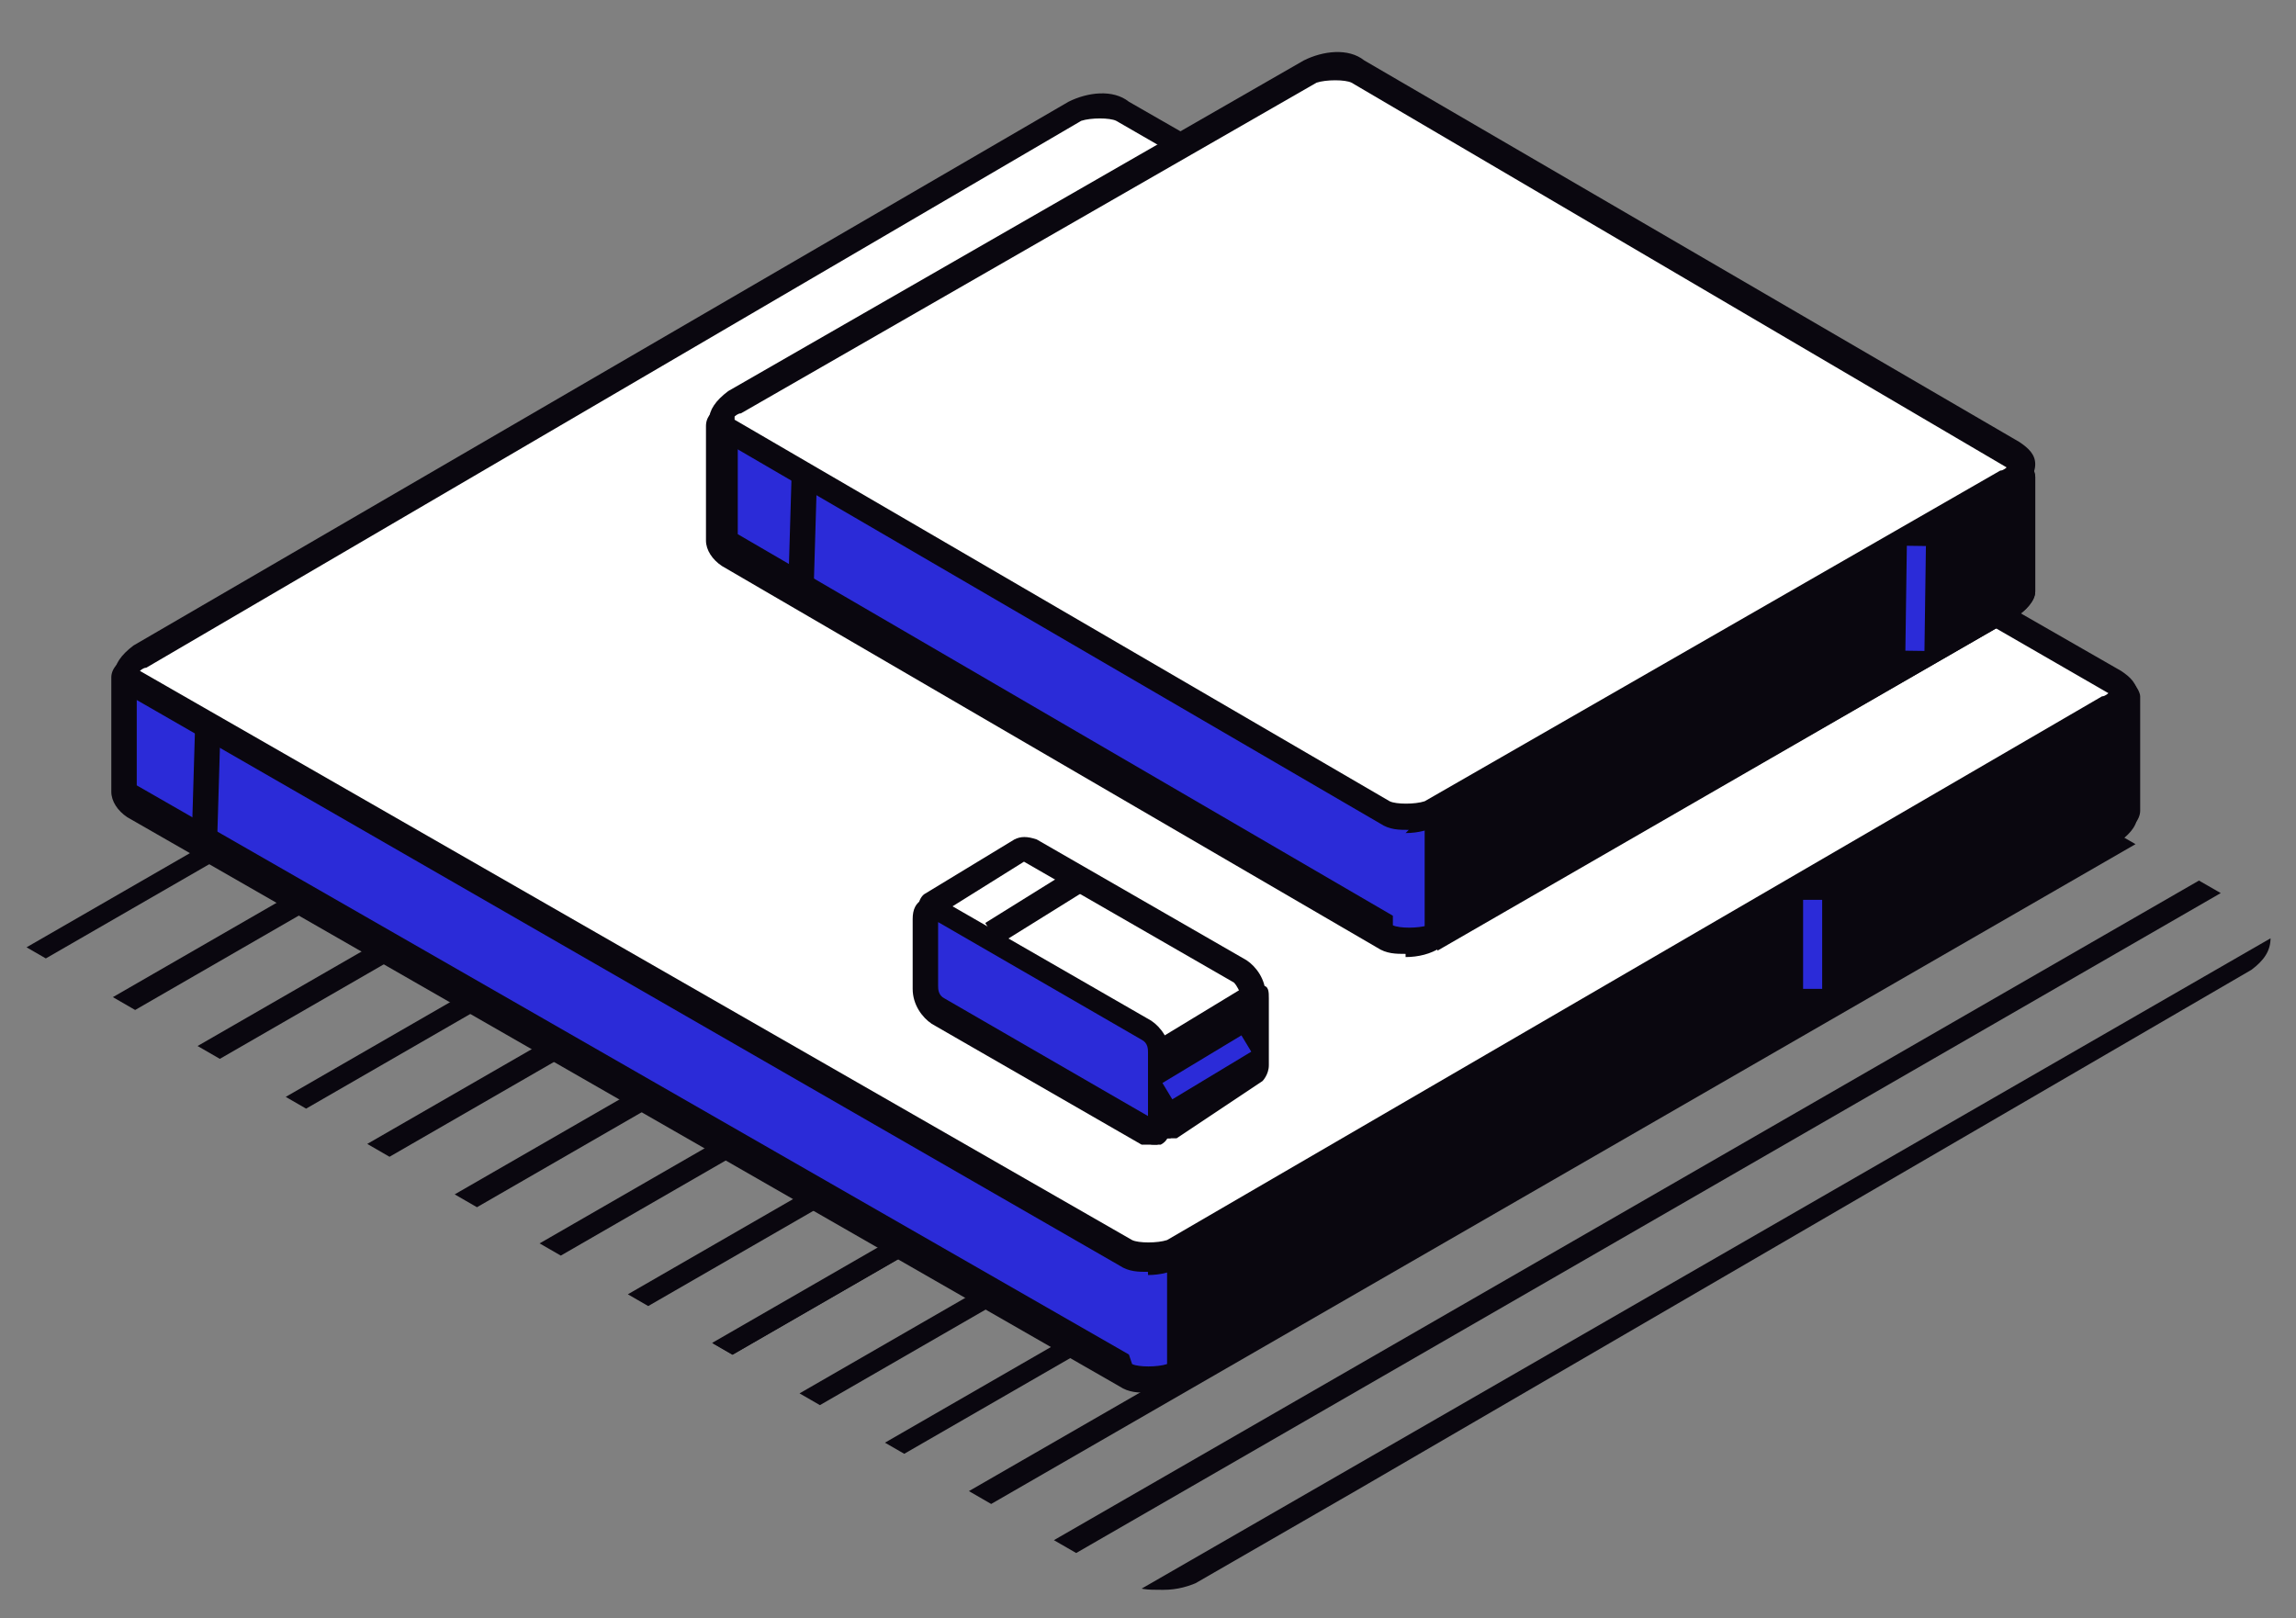 <svg xmlns="http://www.w3.org/2000/svg" xmlns:xlink="http://www.w3.org/1999/xlink" id="b" viewBox="0 0 72.2 50.9"><rect x="0" y="0" width="72.2" height="50.9" fill="#808080" stroke="none"/><defs><style>      .st0 {        fill: #fff;      }      .st1 {        fill: none;      }      .st2 {        fill: #0a070f;      }      .st3 {        fill: #2b2bd8;      }      .st4 {        clip-path: url(#clippath);      }    </style><clipPath id="clippath"><path class="st1" d="M36.5,50c-.4,0-.7,0-1-.2L.5,29.6C.2,29.4,0,29.1,0,28.8c0-.4.2-.7.6-1L33.7,8.6c.7-.4,1.6-.4,2.2,0l35,20.1c.3.2.5.5.5.8,0,.4-.2.7-.6,1l-33,19.2c-.4.2-.8.3-1.2.3h0Z"></path></clipPath></defs><g id="c"><g class="st4"><g><g><g><path class="st2" d="M-206.1,84.6c0,0-.3,0-.3-.2,0-.2,0-.4,0-.4L277-194.6c.2,0,.4,0,.4,0,0,.2,0,.4,0,.4L-206,84.5h-.2,0c0,0,0,0,0,0Z"></path><path class="st2" d="M-203.3,86c0,0-.3,0-.3-.2,0-.2,0-.4,0-.4L279.8-193.1c.2,0,.4,0,.4,0,0,.2,0,.4,0,.4L-203.1,86h-.2Z"></path><path class="st2" d="M-200.7,87.6c0,0-.3,0-.3-.2,0-.2,0-.4,0-.4L282.4-191.5c.2,0,.4,0,.4,0,0,.2,0,.4,0,.4L-200.5,87.6h-.2Z"></path><path class="st2" d="M-197.8,89.1c0,0-.3,0-.3-.2,0-.2,0-.4,0-.4L285.2-190.1c.2,0,.4,0,.4,0,0,.2,0,.4,0,.4L-197.7,89h-.2c0,0,0,0,0,0Z"></path><path class="st2" d="M-195.4,90.7c0,0-.3,0-.3-.2,0-.2,0-.4,0-.4L287.7-188.4c.2,0,.4,0,.4,0,0,.2,0,.4,0,.4L-195.2,90.7h-.2Z"></path><path class="st2" d="M-192.6,92.3c0,0-.3,0-.3-.2,0-.2,0-.4,0-.4L290.4-186.8c.2,0,.4,0,.4,0,0,.2,0,.4,0,.4L-192.5,92.3s-.2,0-.2,0Z"></path><path class="st2" d="M-190.1,93.9c0,0-.3,0-.3-.2,0-.2,0-.4,0-.4L293-185.2c.2,0,.4,0,.4,0,0,.2,0,.4,0,.4L-189.9,93.9s-.2,0-.2,0Z"></path><path class="st2" d="M-187.2,95.4c0,0-.3,0-.3-.2,0-.2,0-.4,0-.4L295.9-183.8c.2,0,.4,0,.4,0,0,.2,0,.4,0,.4L-187,95.3h-.2Z"></path><path class="st2" d="M-184.6,97c0,0-.3,0-.3-.2,0-.2,0-.4,0-.4L298.5-182.2c.2,0,.4,0,.4,0,0,.2,0,.4,0,.4L-184.4,96.9h-.2Z"></path><path class="st2" d="M-181.7,98.5c0,0-.3,0-.3-.2,0-.2,0-.4,0-.4L301.4-180.7c.2,0,.4,0,.4,0,0,.2,0,.4,0,.4L-181.5,98.4h-.2Z"></path><path class="st2" d="M-179.1,100.1c0,0-.3,0-.3-.2,0-.2,0-.4,0-.4L304-179.1c.2,0,.4,0,.4,0,0,.2,0,.4,0,.4L-178.9,100h-.2Z"></path><path class="st2" d="M-176.3,101.6c0,0-.3,0-.3-.2,0-.2,0-.4,0-.4L306.8-177.5c.2,0,.4,0,.4,0,0,.2,0,.4,0,.4L-176.1,101.6h-.2Z"></path><path class="st2" d="M-173.8,103.3c0,0-.3,0-.3-.2,0-.2,0-.4,0-.4L309.2-175.9c.2,0,.4,0,.4,0,0,.2,0,.4,0,.4L-173.7,103.2h-.2Z"></path><path class="st2" d="M-171.1,104.7c0,0-.3,0-.3-.2,0-.2,0-.4,0-.4L312-174.4c.2,0,.4,0,.4,0,0,.2,0,.4,0,.4L-170.9,104.7h-.2Z"></path><path class="st2" d="M-168.5,106.3c0,0-.3,0-.3-.2,0-.2,0-.4,0-.4L314.6-172.8c.2,0,.4,0,.4,0,0,.2,0,.4,0,.4L-168.3,106.3s-.2,0-.2,0Z"></path><path class="st2" d="M-165.6,107.8c0,0-.3,0-.3-.2,0-.2,0-.4,0-.4L317.5-171.4c.2,0,.4,0,.4,0,0,.2,0,.4,0,.4L-165.4,107.7h-.2c0,0,0,0,0,0Z"></path><path class="st2" d="M-163,109.4c0,0-.3,0-.3-.2,0-.2,0-.4,0-.4L320.1-169.7c.2,0,.4,0,.4,0,0,.2,0,.4,0,.4L-162.8,109.4h-.2c0,0,0,0,0,0Z"></path><path class="st2" d="M-241.1,64.3c0,0-.3,0-.3-.2,0-.2,0-.4,0-.4L242-214.9c.2,0,.4,0,.4,0,0,.2,0,.4,0,.4L-240.9,64.2h-.2Z"></path><path class="st2" d="M-238.7,65.9c0,0-.3,0-.3-.2,0-.2,0-.4,0-.4L244.4-213.2c.2,0,.4,0,.4,0,0,.2,0,.4,0,.4L-238.6,65.9h-.2,0,0Z"></path><path class="st2" d="M-235.9,67.5c0,0-.3,0-.3-.2,0-.2,0-.4,0-.4L247.2-211.7c.2,0,.4,0,.4,0,0,.2,0,.4,0,.4L-235.7,67.4h-.2Z"></path><path class="st2" d="M-233.3,69.1c0,0-.3,0-.3-.2,0-.2,0-.4,0-.4L249.8-210.1c.2,0,.4,0,.4,0,0,.2,0,.4,0,.4L-233.1,69h-.2Z"></path><path class="st2" d="M-230.4,70.5c0,0-.3,0-.3-.2,0-.2,0-.4,0-.4L252.6-208.6c.2,0,.4,0,.4,0,0,.2,0,.4,0,.4L-230.3,70.5h-.2Z"></path><path class="st2" d="M-227.8,72.1c0,0-.3,0-.3-.2,0-.2,0-.4,0-.4L255.2-207c.2,0,.4,0,.4,0,0,.2,0,.4,0,.4L-227.7,72.1h-.2Z"></path><path class="st2" d="M-225,73.6c0,0-.3,0-.3-.2,0-.2,0-.4,0-.4L258.1-205.5c.2,0,.4,0,.4,0,0,.2,0,.4,0,.4L-224.8,73.6s-.2,0-.2,0Z"></path><path class="st2" d="M-222.4,75.2c0,0-.3,0-.3-.2,0-.2,0-.4,0-.4L260.7-203.9c.2,0,.4,0,.4,0,0,.2,0,.4,0,.4L-222.2,75.2s-.2,0-.2,0Z"></path><path class="st2" d="M-219.5,76.8c0,0-.3,0-.3-.2,0-.2,0-.4,0-.4L263.6-202.4c.2,0,.4,0,.4,0,0,.2,0,.4,0,.4L-219.3,76.7h-.2c0,0,0,0,0,0Z"></path><path class="st2" d="M-217.1,78.4c0,0-.3,0-.3-.2,0-.2,0-.4,0-.4L266-200.7c.2,0,.4,0,.4,0,0,.2,0,.4,0,.4L-216.9,78.4h-.2Z"></path><path class="st2" d="M-214.3,79.9c0,0-.3,0-.3-.2,0-.2,0-.4,0-.4L268.8-199.2c.2,0,.4,0,.4,0,0,.2,0,.4,0,.4L-214.1,79.9s-.2,0-.2,0Z"></path><path class="st2" d="M-211.7,81.5c0,0-.3,0-.3-.2,0-.2,0-.4,0-.4L271.4-197.6c.2,0,.4,0,.4,0,0,.2,0,.4,0,.4L-211.5,81.5h-.2Z"></path><path class="st2" d="M-208.9,83c0,0-.3,0-.3-.2,0-.2,0-.4,0-.4L274.2-196.2c.2,0,.4,0,.4,0,0,.2,0,.4,0,.4L-208.7,82.9h-.2c0,0,0,0,0,0Z"></path><path class="st2" d="M-206.3,84.6c0,0-.3,0-.3-.2,0-.2,0-.4,0-.4L276.8-194.5c.2,0,.4,0,.4,0,0,.2,0,.4,0,.4L-206.1,84.6h-.2Z"></path></g><g><path class="st2" d="M-128.2,129.8c0,0-.3,0-.3-.2,0-.2,0-.4,0-.4L354.9-149.4c.2,0,.4,0,.4,0,0,.2,0,.4,0,.4L-128,129.7h-.2c0,0,0,0,0,0Z"></path><path class="st2" d="M-125.3,131.3c0,0-.3,0-.3-.2,0-.2,0-.4,0-.4L357.8-147.9c.2,0,.4,0,.4,0,0,.2,0,.4,0,.4L-125.1,131.2h-.2c0,0,0,0,0,0Z"></path><path class="st2" d="M-122.7,132.9c0,0-.3,0-.3-.2,0-.2,0-.4,0-.4L360.4-146.3c.2,0,.4,0,.4,0,0,.2,0,.4,0,.4L-122.6,132.8h-.2,0c0,0,0,0,0,0Z"></path><path class="st2" d="M-119.9,134.3c0,0-.3,0-.3-.2,0-.2,0-.4,0-.4L363.2-144.8c.2,0,.4,0,.4,0s0,.4,0,.4L-119.7,134.3h-.2Z"></path><path class="st2" d="M-117.5,136c0,0-.3,0-.3-.2,0-.2,0-.4,0-.4L365.6-143.1c.2,0,.4,0,.4,0,0,.2,0,.4,0,.4L-117.3,136h-.2c0,0,0,0,0,0Z"></path><path class="st2" d="M-114.7,137.5c0,0-.3,0-.3-.2,0-.2,0-.4,0-.4L368.4-141.6c.2,0,.4,0,.4,0,0,.2,0,.4,0,.4L-114.5,137.5h-.2Z"></path><path class="st2" d="M-112.1,139.1c0,0-.3,0-.3-.2,0-.2,0-.4,0-.4L371-140c.2,0,.4,0,.4,0,0,.2,0,.4,0,.4L-111.9,139.1h-.2Z"></path><path class="st2" d="M-109.2,140.6c0,0-.3,0-.3-.2,0-.2,0-.4,0-.4L373.9-138.6c.2,0,.4,0,.4,0,0,.2,0,.4,0,.4L-109,140.5h-.2Z"></path><path class="st2" d="M-106.6,142.2c0,0-.3,0-.3-.2,0-.2,0-.4,0-.4L376.5-137c.2,0,.4,0,.4,0,0,.2,0,.4,0,.4L-106.4,142.1h-.2c0,0,0,0,0,0Z"></path><path class="st2" d="M-103.7,143.7c0,0-.3,0-.3-.2,0-.2,0-.4,0-.4L379.3-135.4c.2,0,.4,0,.4,0,0,.2,0,.4,0,.4L-103.6,143.7h-.2Z"></path><path class="st2" d="M-101.1,145.4c0,0-.3,0-.3-.2,0-.2,0-.4,0-.4L381.9-133.8c.2,0,.4,0,.4,0,0,.2,0,.4,0,.4L-101,145.3h-.2c0,0,0,0,0,0Z"></path><path class="st2" d="M-98.3,146.8c0,0-.3,0-.3-.2,0-.2,0-.4,0-.4L384.8-132.3c.2,0,.4,0,.4,0,0,.2,0,.4,0,.4L-98.1,146.8h-.2Z"></path><path class="st2" d="M-95.9,148.5c0,0-.3,0-.3-.2,0-.2,0-.4,0-.4L387.1-130.7c.2,0,.4,0,.4,0,0,.2,0,.4,0,.4L-95.8,148.4h-.2c0,0,0,0,0,0Z"></path><path class="st2" d="M-93.1,150c0,0-.3,0-.3-.2,0-.2,0-.4,0-.4L390-129.2c.2,0,.4,0,.4,0,0,.2,0,.4,0,.4L-92.9,149.9h-.2Z"></path><path class="st2" d="M-90.5,151.6c0,0-.3,0-.3-.2,0-.2,0-.4,0-.4L392.6-127.6c.2,0,.4,0,.4,0,0,.2,0,.4,0,.4L-90.3,151.5h-.2c0,0,0,0,0,0Z"></path><path class="st2" d="M-87.6,153.1c0,0-.3,0-.3-.2,0-.2,0-.4,0-.4L395.5-126c.2,0,.4,0,.4,0,0,.2,0,.4,0,.4L-87.4,153.1h-.2Z"></path><path class="st2" d="M-85,154.7c0,0-.3,0-.3-.2,0-.2,0-.4,0-.4L398.1-124.4c.2,0,.4,0,.4,0,0,.2,0,.4,0,.4L-84.8,154.6h-.2Z"></path><path class="st2" d="M-160.8,111.1c0,0-.3,0-.3-.2,0-.2,0-.4,0-.4L322.3-168c.2,0,.4,0,.4,0,0,.2,0,.4,0,.4L-160.6,111.1h-.2Z"></path><path class="st2" d="M-157.9,112.7c0,0-.3,0-.3-.2,0-.2,0-.4,0-.4L325.2-166.4c.2,0,.4,0,.4,0,0,.2,0,.4,0,.4L-157.7,112.7h-.2Z"></path><path class="st2" d="M-155.3,114.3c0,0-.3,0-.3-.2,0-.2,0-.4,0-.4L327.8-164.8c.2,0,.4,0,.4,0,0,.2,0,.4,0,.4L-155.1,114.3h-.2Z"></path><path class="st2" d="M-152.4,115.8c0,0-.3,0-.3-.2,0-.2,0-.4,0-.4L330.6-163.4c.2,0,.4,0,.4,0,0,.2,0,.4,0,.4L-152.3,115.7h-.2s0,0,0,0Z"></path><path class="st2" d="M-149.8,117.4c0,0-.3,0-.3-.2,0-.2,0-.4,0-.4L333.2-161.8c.2,0,.4,0,.4,0,0,.2,0,.4,0,.4L-149.7,117.3h-.2c0,0,0,0,0,0Z"></path><path class="st2" d="M-147,118.9c0,0-.3,0-.3-.2,0-.2,0-.4,0-.4L336.1-160.3c.2,0,.4,0,.4,0,0,.2,0,.4,0,.4L-146.8,118.9h-.2Z"></path><path class="st2" d="M-144.5,120.5c0,0-.3,0-.3-.2,0-.2,0-.4,0-.4L338.6-158.6c.2,0,.4,0,.4,0,0,.2,0,.4,0,.4L-144.3,120.5h-.2Z"></path><path class="st2" d="M-141.5,122c0,0-.3,0-.3-.2,0-.2,0-.4,0-.4L341.6-157.2c.2,0,.4,0,.4,0,0,.2,0,.4,0,.4L-141.3,121.9h-.2Z"></path><path class="st2" d="M-139.2,123.6c0,0-.3,0-.3-.2,0-.2,0-.4,0-.4L343.9-155.5c.2,0,.4,0,.4,0,0,.2,0,.4,0,.4L-139,123.6h-.2Z"></path><path class="st2" d="M-136.3,125.1c0,0-.3,0-.3-.2,0-.2,0-.4,0-.4L346.8-154c.2,0,.4,0,.4,0,0,.2,0,.4,0,.4L-136.1,125.1h-.2Z"></path><path class="st2" d="M-133.7,126.7c0,0-.3,0-.3-.2,0-.2,0-.4,0-.4L349.3-152.4c.2,0,.4,0,.4,0,0,.2,0,.4,0,.4L-133.6,126.7h-.2Z"></path><path class="st2" d="M-130.9,128.3c0,0-.3,0-.3-.2,0-.2,0-.4,0-.4L352.2-150.9c.2,0,.4,0,.4,0,0,.2,0,.4,0,.4L-130.7,128.2h-.2Z"></path><path class="st2" d="M-128.3,129.9c0,0-.3,0-.3-.2,0-.2,0-.4,0-.4L354.8-149.3c.2,0,.4,0,.4,0,0,.2,0,.4,0,.4L-128.2,129.8h-.2,0Z"></path></g></g><g><g><path class="st2" d="M-50.1,174.9c0,0-.3,0-.3-.2,0-.2,0-.4,0-.4L433-104.3c.2,0,.4,0,.4,0,0,.2,0,.4,0,.4L-49.9,174.8h-.2c0,0,0,0,0,0Z"></path><path class="st2" d="M-47.2,176.4c0,0-.3,0-.3-.2,0-.2,0-.4,0-.4L435.8-102.8c.2,0,.4,0,.4,0,0,.2,0,.4,0,.4L-47.1,176.3h-.2c0,0,0,0,0,0Z"></path><path class="st2" d="M-44.6,178c0,0-.3,0-.3-.2,0-.2,0-.4,0-.4L438.4-101.2c.2,0,.4,0,.4,0,0,.2,0,.4,0,.4L-44.5,177.9h-.2c0,0,0,0,0,0Z"></path><path class="st2" d="M-41.8,179.5c0,0-.3,0-.3-.2,0-.2,0-.4,0-.4L441.3-99.6c.2,0,.4,0,.4,0,0,.2,0,.4,0,.4L-41.6,179.5h-.2,0Z"></path><path class="st2" d="M-39.4,181.2c0,0-.3,0-.3-.2,0-.2,0-.4,0-.4L443.6-98c.2,0,.4,0,.4,0,0,.2,0,.4,0,.4L-39.3,181.1h-.2,0c0,0,0,0,0,0Z"></path><path class="st2" d="M-36.6,182.7c0,0-.3,0-.3-.2,0-.2,0-.4,0-.4L446.5-96.5c.2,0,.4,0,.4,0,0,.2,0,.4,0,.4L-36.4,182.6h-.2c0,0,0,0,0,0Z"></path><path class="st2" d="M-34,184.3c0,0-.3,0-.3-.2,0-.2,0-.4,0-.4L449.1-94.9c.2,0,.4,0,.4,0,0,.2,0,.4,0,.4L-33.8,184.2h-.2c0,0,0,0,0,0Z"></path><path class="st2" d="M-31.1,185.7c0,0-.3,0-.3-.2,0-.2,0-.4,0-.4L452-93.4c.2,0,.4,0,.4,0,0,.2,0,.4,0,.4L-30.9,185.7h-.2Z"></path><path class="st2" d="M-28.5,187.4c0,0-.3,0-.3-.2,0-.2,0-.4,0-.4L454.6-91.8c.2,0,.4,0,.4,0,0,.2,0,.4,0,.4L-28.3,187.4h-.2Z"></path><path class="st2" d="M-25.7,188.9c0,0-.3,0-.3-.2,0-.2,0-.4,0-.4L457.4-90.3c.2,0,.4,0,.4,0,0,.2,0,.4,0,.4L-25.5,188.8h-.2Z"></path><path class="st2" d="M-23.1,190.5c0,0-.3,0-.3-.2,0-.2,0-.4,0-.4L460-88.7c.2,0,.4,0,.4,0,0,.2,0,.4,0,.4L-22.9,190.4h-.2c0,0,0,0,0,0Z"></path><path class="st2" d="M-20.2,191.9c0,0-.3,0-.3-.2,0-.2,0-.4,0-.4L462.9-87.2c.2,0,.4,0,.4,0,0,.2,0,.4,0,.4L-20,191.9h-.2Z"></path><path class="st2" d="M-17.8,193.6c0,0-.3,0-.3-.2,0-.2,0-.4,0-.4L465.2-85.6c.2,0,.4,0,.4,0,0,.2,0,.4,0,.4L-17.7,193.5h-.2,0c0,0,0,0,0,0Z"></path><path class="st2" d="M-15,195.1c0,0-.3,0-.3-.2,0-.2,0-.4,0-.4L468.1-84.1c.2,0,.4,0,.4,0,0,.2,0,.4,0,.4L-14.8,195.1h-.2Z"></path><path class="st2" d="M-12.4,196.8c0,0-.3,0-.3-.2,0-.2,0-.4,0-.4L470.7-82.4c.2,0,.4,0,.4,0,0,.2,0,.4,0,.4L-12.2,196.7h-.2Z"></path><path class="st2" d="M-9.5,198.2c0,0-.3,0-.3-.2,0-.2,0-.4,0-.4L473.5-80.9c.2,0,.4,0,.4,0,0,.2,0,.4,0,.4L-9.4,198.2h-.2Z"></path><path class="st2" d="M-6.9,199.8c0,0-.3,0-.3-.2,0-.2,0-.4,0-.4L476.1-79.3c.2,0,.4,0,.4,0,0,.2,0,.4,0,.4L-6.8,199.8h-.2Z"></path><path class="st2" d="M-82.7,156.3c0,0-.3,0-.3-.2,0-.2,0-.4,0-.4L400.4-122.8c.2,0,.4,0,.4,0,0,.2,0,.4,0,.4L-82.5,156.3h-.2Z"></path><path class="st2" d="M-79.8,157.8c0,0-.3,0-.3-.2,0-.2,0-.4,0-.4L403.3-121.3c.2,0,.4,0,.4,0,0,.2,0,.4,0,.4L-79.6,157.8h-.2Z"></path><path class="st2" d="M-77.2,159.4c0,0-.3,0-.3-.2,0-.2,0-.4,0-.4L405.9-119.7c.2,0,.4,0,.4,0,0,.2,0,.4,0,.4L-77,159.4h-.2Z"></path><path class="st2" d="M-74.4,160.9c0,0-.3,0-.3-.2,0-.2,0-.4,0-.4L408.7-118.3c.2,0,.4,0,.4,0,0,.2,0,.4,0,.4L-74.2,160.8h-.2Z"></path><path class="st2" d="M-71.8,162.5c0,0-.3,0-.3-.2,0-.2,0-.4,0-.4L411.3-116.6c.2,0,.4,0,.4,0,0,.2,0,.4,0,.4L-71.6,162.5h-.2c0,0,0,0,0,0Z"></path><path class="st2" d="M-68.9,164.1c0,0-.3,0-.3-.2,0-.2,0-.4,0-.4L414.2-115.1c.2,0,.4,0,.4,0,0,.2,0,.4,0,.4L-68.7,164h-.2Z"></path><path class="st2" d="M-66.3,165.7c0,0-.3,0-.3-.2,0-.2,0-.4,0-.4L416.7-113.5c.2,0,.4,0,.4,0,0,.2,0,.4,0,.4L-66.2,165.6h-.2,0c0,0,0,0,0,0Z"></path><path class="st2" d="M-63.4,167.1c0,0-.3,0-.3-.2,0-.2,0-.4,0-.4L419.6-112c.2,0,.4,0,.4,0,0,.2,0,.4,0,.4L-63.3,167.1h-.2Z"></path><path class="st2" d="M-61.1,168.8c0,0-.3,0-.3-.2,0-.2,0-.4,0-.4L422-110.4c.2,0,.4,0,.4,0,0,.2,0,.4,0,.4L-60.9,168.7h-.2c0,0,0,0,0,0Z"></path><path class="st2" d="M-58.2,170.2c0,0-.3,0-.3-.2,0-.2,0-.4,0-.4L424.8-108.9c.2,0,.4,0,.4,0,0,.2,0,.4,0,.4L-58.1,170.2h-.2Z"></path><path class="st2" d="M-55.7,171.9c0,0-.3,0-.3-.2,0-.2,0-.4,0-.4L427.4-107.2c.2,0,.4,0,.4,0,0,.2,0,.4,0,.4L-55.5,171.9h-.2Z"></path><path class="st2" d="M-52.8,173.4c0,0-.3,0-.3-.2,0-.2,0-.4,0-.4L430.3-105.8c.2,0,.4,0,.4,0,0,.2,0,.4,0,.4L-52.6,173.3h-.2c0,0,0,0,0,0Z"></path><path class="st2" d="M-50.2,175c0,0-.3,0-.3-.2,0-.2,0-.4,0-.4L432.9-104.2c.2,0,.4,0,.4,0,0,.2,0,.4,0,.4L-50,174.9h-.2Z"></path></g><g><path class="st2" d="M27.9,220.1c0,0-.3,0-.3-.2,0-.2,0-.4,0-.4L511-59c.2,0,.4,0,.4,0,0,.2,0,.4,0,.4L28.1,220.1h-.2Z"></path><path class="st2" d="M30.8,221.6c0,0-.3,0-.3-.2,0-.2,0-.4,0-.4L513.8-57.5c.2,0,.4,0,.4,0,0,.2,0,.4,0,.4L30.9,221.6h-.2c0,0,0,0,0,0Z"></path><path class="st2" d="M33.3,223.3c0,0-.3,0-.3-.2,0-.2,0-.4,0-.4L516.3-55.9c.2,0,.4,0,.4,0,0,.2,0,.4,0,.4L33.4,223.2h-.2c0,0,0,0,0,0Z"></path><path class="st2" d="M36.2,224.7c0,0-.3,0-.3-.2,0-.2,0-.4,0-.4L519.3-54.4c.2,0,.4,0,.4,0,0,.2,0,.4,0,.4L36.3,224.7h-.2,0Z"></path><path class="st2" d="M38.5,226.4c0,0-.3,0-.3-.2,0-.2,0-.4,0-.4L521.6-52.8c.2,0,.4,0,.4,0,0,.2,0,.4,0,.4L38.7,226.3h-.2c0,0,0,0,0,0Z"></path><path class="st2" d="M41.4,227.9c0,0-.3,0-.3-.2,0-.2,0-.4,0-.4L524.5-51.3c.2,0,.4,0,.4,0,0,.2,0,.4,0,.4L41.6,227.8h-.2c0,0,0,0,0,0Z"></path><path class="st2" d="M44,229.5c0,0-.3,0-.3-.2,0-.2,0-.4,0-.4L527-49.7c.2,0,.4,0,.4,0,0,.2,0,.4,0,.4L44.1,229.4h-.2,0c0,0,0,0,0,0Z"></path><path class="st2" d="M46.9,231c0,0-.3,0-.3-.2,0-.2,0-.4,0-.4L530-48.1c.2,0,.4,0,.4,0,0,.2,0,.4,0,.4L47.1,231h-.2,0Z"></path><path class="st2" d="M49.5,232.6c0,0-.3,0-.3-.2,0-.2,0-.4,0-.4L532.5-46.5c.2,0,.4,0,.4,0,0,.2,0,.4,0,.4L49.6,232.6h-.2,0,0Z"></path><path class="st2" d="M52.3,234.1c0,0-.3,0-.3-.2,0-.2,0-.4,0-.4L535.4-45c.2,0,.4,0,.4,0,0,.2,0,.4,0,.4L52.5,234.1h-.2,0Z"></path><path class="st2" d="M54.8,235.7c0,0-.3,0-.3-.2,0-.2,0-.4,0-.4L537.9-43.4c.2,0,.4,0,.4,0,0,.2,0,.4,0,.4L55,235.7h-.2,0Z"></path><path class="st2" d="M57.8,237.2c0,0-.3,0-.3-.2,0-.2,0-.4,0-.4L540.9-42c.2,0,.4,0,.4,0,0,.2,0,.4,0,.4L58,237.1h-.2c0,0,0,0,0,0Z"></path><path class="st2" d="M60.1,238.8c0,0-.3,0-.3-.2,0-.2,0-.4,0-.4L543.2-40.3c.2,0,.4,0,.4,0,0,.2,0,.4,0,.4L60.3,238.8h-.2Z"></path><path class="st2" d="M63,240.4c0,0-.3,0-.3-.2,0-.2,0-.4,0-.4L546.1-38.8c.2,0,.4,0,.4,0,0,.2,0,.4,0,.4L63.2,240.3h-.2c0,0,0,0,0,0Z"></path><path class="st2" d="M65.6,242c0,0-.3,0-.3-.2,0-.2,0-.4,0-.4L548.6-37.2c.2,0,.4,0,.4,0,0,.2,0,.4,0,.4L65.7,241.9h-.2,0c0,0,0,0,0,0Z"></path><path class="st2" d="M68.5,243.4c0,0-.3,0-.3-.2,0-.2,0-.4,0-.4L551.5-35.7c.2,0,.4,0,.4,0,0,.2,0,.4,0,.4L68.6,243.4h-.2,0Z"></path><path class="st2" d="M71.1,245c0,0-.3,0-.3-.2,0-.2,0-.4,0-.4L554-34.1c.2,0,.4,0,.4,0,0,.2,0,.4,0,.4L71.1,245h-.2,0,0Z"></path><path class="st2" d="M-4.7,201.6c0,0-.3,0-.3-.2,0-.2,0-.4,0-.4L478.4-77.6c.2,0,.4,0,.4,0,0,.2,0,.4,0,.4L-4.5,201.5h-.2Z"></path><path class="st2" d="M-1.8,203c0,0-.3,0-.3-.2,0-.2,0-.4,0-.4L481.2-76.1c.2,0,.4,0,.4,0,0,.2,0,.4,0,.4L-1.7,203h-.2Z"></path><path class="st2" d="M.7,204.6c0,0-.3,0-.3-.2,0-.2,0-.4,0-.4L483.8-74.5c.2,0,.4,0,.4,0,0,.2,0,.4,0,.4L.9,204.6h-.2Z"></path><path class="st2" d="M3.6,206.2c0,0-.3,0-.3-.2,0-.2,0-.4,0-.4L486.7-73c.2,0,.4,0,.4,0,0,.2,0,.4,0,.4L3.8,206.1h-.2c0,0,0,0,0,0Z"></path><path class="st2" d="M6.1,207.8c0,0-.3,0-.3-.2,0-.2,0-.4,0-.4L489.2-71.4c.2,0,.4,0,.4,0,0,.2,0,.4,0,.4L6.3,207.7h-.2c0,0,0,0,0,0Z"></path><path class="st2" d="M9.1,209.3c0,0-.3,0-.3-.2,0-.2,0-.4,0-.4L492.1-69.9c.2,0,.4,0,.4,0,0,.2,0,.4,0,.4L9.2,209.2h-.2,0c0,0,0,0,0,0Z"></path><path class="st2" d="M11.6,210.9c0,0-.3,0-.3-.2,0-.2,0-.4,0-.4L494.7-68.3c.2,0,.4,0,.4,0,0,.2,0,.4,0,.4L11.8,210.8h-.2c0,0,0,0,0,0Z"></path><path class="st2" d="M14.5,212.3c0,0-.3,0-.3-.2,0-.2,0-.4,0-.4L497.5-66.8c.2,0,.4,0,.4,0,0,.2,0,.4,0,.4L14.6,212.3h-.2,0Z"></path><path class="st2" d="M16.9,214c0,0-.3,0-.3-.2,0-.2,0-.4,0-.4L500-65.2c.2,0,.4,0,.4,0,0,.2,0,.4,0,.4L17.1,213.9h-.2c0,0,0,0,0,0Z"></path><path class="st2" d="M19.7,215.6c0,0-.3,0-.3-.2,0-.2,0-.4,0-.4L502.8-63.6c.2,0,.4,0,.4,0,0,.2,0,.4,0,.4L19.9,215.5h-.2c0,0,0,0,0,0Z"></path><path class="st2" d="M22.3,217.2c0,0-.3,0-.3-.2,0-.2,0-.4,0-.4L505.3-62c.2,0,.4,0,.4,0,0,.2,0,.4,0,.4L22.4,217.1h-.2c0,0,0,0,0,0Z"></path><path class="st2" d="M25.2,218.6c0,0-.3,0-.3-.2,0-.2,0-.4,0-.4L508.3-60.5c.2,0,.4,0,.4,0,0,.2,0,.4,0,.4L25.4,218.6h-.2,0Z"></path><path class="st2" d="M27.7,220.2c0,0-.3,0-.3-.2,0-.2,0-.4,0-.4L510.8-58.9c.2,0,.4,0,.4,0,0,.2,0,.4,0,.4L27.9,220.2h-.2,0Z"></path></g></g></g></g><g><g><g><path class="st3" d="M35.4,43.3L4.2,25.4c-.2-.1-.3-.3-.3-.4h0s0-3.7,0-3.7c0,0,0-.2.2-.2h5.9s0,0,0,0l23.6-13.7c.5-.3,1.1-.3,1.5,0l25.4,14.6s0,0,0,0h5.9c0,0,.2,0,.2.1v3.6c0,.2-.2.3-.4.5l-29.4,17.1c-.5.3-1.1.3-1.5,0h0Z"></path><path class="st2" d="M36.1,43.8c-.3,0-.6,0-.9-.2h0L4,25.7c-.3-.2-.5-.5-.5-.8v-3.6c0-.3.3-.6.6-.6h5.9s23.5-13.7,23.5-13.7c.6-.3,1.4-.4,1.9,0l25.3,14.5h5.9s0,0,0,0c.1,0,.3,0,.4.2.1.1.2.2.2.4v3.6c0,.3-.3.6-.6.8l-29.4,17.1c-.3.2-.7.3-1.1.3h0ZM35.6,42.9c.2.1.8.1,1.1,0l29.4-17.1c.1,0,.2-.1.2-.2v-3.4s-5.6,0-5.6,0c-.1,0-.2,0-.3,0l-25.4-14.6c-.2-.1-.8-.1-1.1,0l-23.6,13.7c0,0-.2,0-.3,0h-5.7s0,3.4,0,3.4c0,0,0,0,0,0l31.2,17.9h0Z"></path></g><g><path class="st2" d="M28.4,22.7c.4-.1,13.8-6.6,19-8.5,0,0,0,0,0,0l13.1,7.6s0,0,.1,0h5.9c.1,0,.2,0,.2.2v3.6c0,.2-.2.3-.4.5l-29.3,17.1s0,0,0,0v-3.8s0,0,0,0l-8.6-16.6s0,0,0,0h0Z"></path><path class="st2" d="M37.1,43.6h-.2c-.1-.2-.2-.3-.2-.5v-3.7s-8.6-16.6-8.6-16.6v-.4s.3-.1.3-.1c.1,0,.9-.4,1.9-.9,3.9-1.8,13-6.1,17.1-7.6h.2c0,0,.2,0,.2,0l13.1,7.6h5.8c.2,0,.3,0,.4.1s.2.3.2.4v3.6c0,.3-.3.6-.6.8l-29.5,17.2h0ZM37.4,39.5v3.1s28.8-16.8,28.8-16.8c.1,0,.2-.1.2-.2v-3.4s-5.7,0-5.7,0h-.3c0,0-13-7.6-13-7.6-4.1,1.5-13,5.7-16.9,7.5-.8.4-1.3.6-1.6.8l8.5,16.4h0c0,.1,0,.1,0,.1Z"></path></g><g><path class="st0" d="M66.5,21.4L35.3,3.4c-.4-.2-1.1-.2-1.5,0L4.4,20.6c-.5.3-.5.7-.1.9l31.2,17.9c.4.2,1.1.2,1.5,0l29.4-17.1c.5-.3.5-.7.1-.9h0Z"></path><path class="st2" d="M36.1,40c-.3,0-.6,0-.9-.2L4.1,21.9c-.3-.2-.5-.4-.5-.7,0-.3.2-.6.6-.9L33.6,3.2c.6-.3,1.4-.4,1.9,0l31.2,17.9c.3.2.5.4.5.7,0,.3-.2.6-.6.9l-29.4,17.1c-.3.2-.7.3-1.1.3h0ZM4.4,21.1s0,0,0,0l31.2,17.9c.2.1.8.1,1.1,0l29.4-17.1c.1,0,.2-.1.2-.1,0,0,0,0,0,0h0L35.1,3.8c-.2-.1-.8-.1-1.1,0L4.6,21c-.1,0-.2.1-.2.1h0,0Z"></path></g></g><rect class="st2" x="4.6" y="24.3" width="3.7" height=".8" transform="translate(-18.4 30.4) rotate(-88.3)"></rect><rect class="st3" x="56.7" y="28.3" width=".6" height="2.8"></rect></g><g><g><g><path class="st3" d="M43.6,29.4l-20.6-12c-.2-.1-.3-.3-.3-.4h0s0-3.7,0-3.7c0,0,0-.2.2-.2l12.4-3.7s0,0,0,0l5.8-3.3c.5-.3,1.1-.3,1.5,0l14.7,8.7s0,0,0,0h5.9c0,0,.2,0,.2.1v3.6c0,.2-.2.3-.4.5l-18.1,10.4c-.5.3-1.1.3-1.5,0h0Z"></path><path class="st2" d="M44.2,30c-.3,0-.6,0-.9-.2h0s-20.6-12-20.6-12c-.3-.2-.5-.5-.5-.8v-3.6c0-.3.2-.5.5-.6l12.4-3.7,5.8-3.3c.6-.3,1.4-.4,1.9,0l14.7,8.6h5.9s0,0,0,0c.2,0,.3,0,.4.2.1.1.2.2.2.4v3.6c0,.3-.3.6-.6.8l-18.1,10.4c-.3.2-.7.3-1.1.3h0ZM43.8,29.1c.2.1.8.1,1.1,0l18.1-10.4c.1,0,.2-.1.2-.2v-3.4s-5.6,0-5.6,0c-.1,0-.2,0-.3,0l-14.8-8.7c-.2-.1-.8-.1-1.1,0l-5.8,3.3c0,0-.1,0-.2,0l-12.2,3.7v3.4s0,0,0,0l20.6,12h0Z"></path></g><g><path class="st2" d="M58.2,14.7s5.2,0,5.2,0c.1,0,.2,0,.2.2v3.6c0,.2-.2.3-.4.5l-18,10.3s0,0,0,0v-3.8s0,0,0,0h0c-.5-1.2,13-10.8,13-10.8h0Z"></path><path class="st2" d="M45.2,29.8h-.2c-.1-.2-.2-.4-.2-.5v-3.7c0-.4.1-1.3,6.5-6.2,3.3-2.5,6.7-4.9,6.7-5h.1c0,0,1.8,0,5.3,0h0c.2,0,.3,0,.4.2.1.1.2.3.2.4v3.6c0,.3-.3.6-.6.8l-18.2,10.5h0ZM45.5,25.6v3.1s17.4-10,17.4-10c.1,0,.2-.1.2-.2v-3.4c-1.4,0-4.2,0-4.8,0-6.1,4.3-12.4,9.3-12.8,10.3h0c0,0,0,.2,0,.2h0Z"></path></g><g><path class="st0" d="M63.3,14.2L42.7,2.2c-.4-.2-1.1-.2-1.5,0l-18.1,10.4c-.5.3-.5.7-.1.9l20.6,12c.4.2,1.1.2,1.5,0l18.1-10.4c.5-.3.5-.7.1-.9Z"></path><path class="st2" d="M44.3,26.1c-.3,0-.6,0-.9-.2l-20.6-12c-.3-.2-.5-.4-.5-.7,0-.3.2-.6.6-.9L41,1.9c.6-.3,1.4-.4,1.9,0l20.6,12c.3.2.5.4.5.7,0,.3-.2.6-.6.9l-18.1,10.4c-.3.2-.7.3-1.1.3h0ZM23.1,13.2s0,0,0,0l20.6,12c.2.1.8.1,1.1,0l18.1-10.4c.1,0,.2-.1.2-.1,0,0,0,0,0,0h0S42.5,2.6,42.5,2.6c-.2-.1-.8-.1-1.1,0l-18.1,10.4c-.1,0-.2.1-.2.1h0,0Z"></path></g></g><rect class="st2" x="23.3" y="16.4" width="3.7" height=".8" transform="translate(7.7 41.4) rotate(-88.3)"></rect><rect class="st3" x="58.6" y="18.5" width="3.3" height=".6" transform="translate(40.6 78.8) rotate(-89.2)"></rect></g><g><g><g><path class="st0" d="M39,30.6l-6.6-3.8c0,0-.2,0-.3,0l-2.8,1.7c0,0,0,0,0,.2l2.7,2.9s0,0,0,0v.9c0,.3.2.6.4.7l.9-1.1s0,0,0,0l3,3.3c0,0,.1,0,.2,0l2.8-1.7s.1-.1.1-.3v-2.2c0-.3-.2-.6-.4-.7h0Z"></path><path class="st2" d="M36.4,36s0,0-.1,0c-.1,0-.2,0-.3-.2l-2.7-3-.8,1-.3-.2c-.3-.2-.6-.6-.6-1.1v-.8l-2.7-2.9c-.1-.2,0-.6.2-.7l2.8-1.7c.2-.1.4-.1.7,0l6.6,3.8c.3.2.6.6.6,1.1v2.2c0,.3-.2.5-.2.5h0c0,0-2.8,1.8-2.8,1.8,0,0-.2,0-.3,0h0ZM33.7,31.9l2.8,3.2,2.5-1.6s0,0,0,0v-2.2c0-.1-.1-.3-.2-.4l-6.6-3.8-2.4,1.5,2.5,2.8v.2s0,.9,0,.9c0,0,0,0,0,0l.8-1,.4.2h0c0,0,0,0,0,0Z"></path></g><g><path class="st2" d="M34.4,33.6s0,0,0,.2l2,1.6c0,0,.2.1.3,0l2.7-1.7s.1-.1.1-.3v-2.1c0,0,0,0-.1,0l-2.8,1.7s0,0,0,0l-2.1.5h0Z"></path><path class="st2" d="M36.5,35.9s0,0-.1,0c-.1,0-.2-.1-.3-.2l-2.1-1.8v-.7c0,0,2.4-.5,2.4-.5l2.8-1.7c.1,0,.3,0,.5,0,.2,0,.2.2.2.4v2.1c0,.3-.2.5-.2.5h0c0,0-2.7,1.8-2.7,1.8,0,0-.2,0-.3,0h0ZM35.1,33.9l1.4,1.2,2.5-1.6s0,0,0,0v-1.5s-2.2,1.4-2.2,1.4h0c0,0-1.7.5-1.7.5h0Z"></path></g><g><path class="st3" d="M36.1,35.6l-6.6-3.8c-.2-.1-.4-.4-.4-.7v-2.2c0-.3.2-.4.4-.3l6.6,3.8c.2.1.4.4.4.7v2.2c0,.3-.2.4-.4.3h0Z"></path><path class="st2" d="M36.3,36c-.1,0-.2,0-.4,0l-6.6-3.8c-.3-.2-.6-.6-.6-1.1v-2.2c0-.3.1-.5.3-.6.2-.1.4-.1.6,0l6.6,3.8c.3.2.6.6.6,1.1v2.2c0,.3-.1.5-.3.6,0,0-.2,0-.3,0h0ZM36.3,35.2l-.2.3.2-.3h0ZM29.5,29v2c0,.1,0,.3.2.4l6.4,3.7v-2c0-.1,0-.3-.2-.4l-6.4-3.7h0Z"></path></g></g><rect class="st2" x="30.9" y="28.1" width="3.3" height=".8" transform="translate(-10.1 21.5) rotate(-31.9)"></rect><rect class="st3" x="36.5" y="33.3" width="2.9" height=".6" transform="translate(-11.9 24.4) rotate(-31.1)"></rect></g></g></svg>